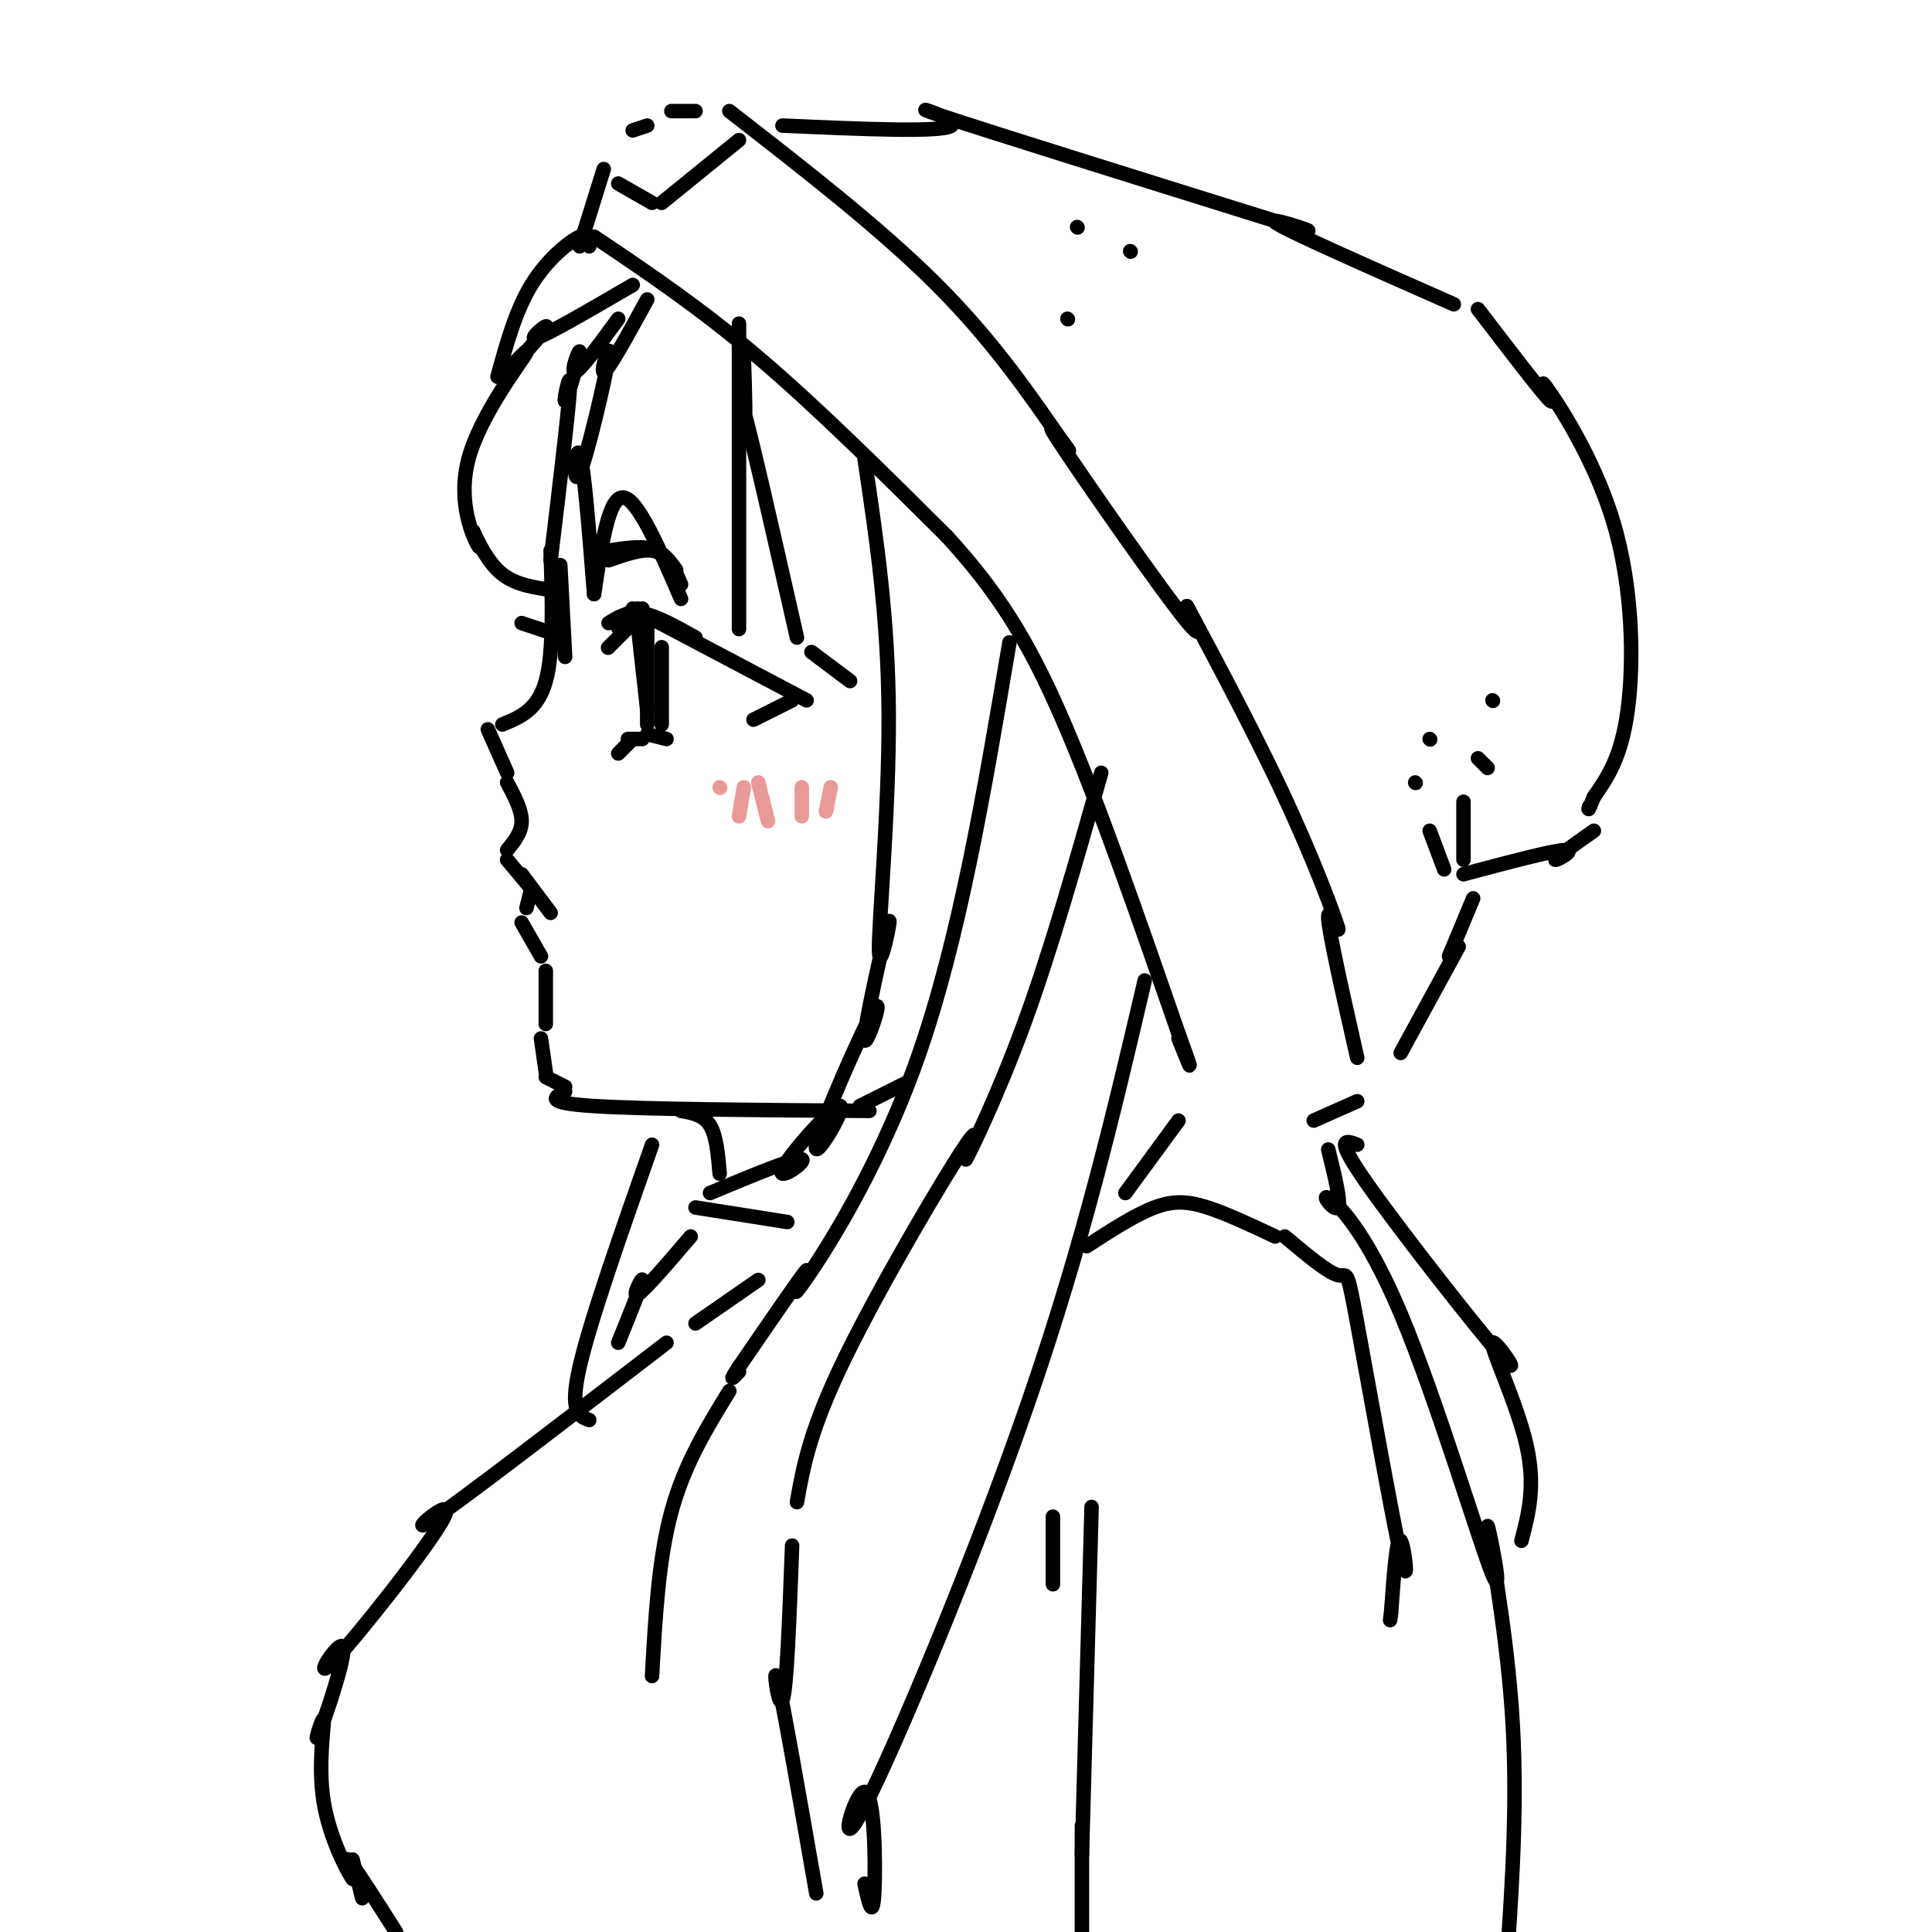 <svg viewBox='0 0 400 400' version='1.1' xmlns='http://www.w3.org/2000/svg' xmlns:xlink='http://www.w3.org/1999/xlink'><g fill='none' stroke='#000000' stroke-width='3' stroke-linecap='round' stroke-linejoin='round'><path d='M128,66c-4.022,5.486 -8.045,10.973 -9,11c-0.955,0.027 1.156,-5.405 1,-4c-0.156,1.405 -2.581,9.648 -3,10c-0.419,0.352 1.166,-7.185 1,-3c-0.166,4.185 -2.083,20.093 -4,36'/><path d='M114,114c0.333,10.500 0.667,21.000 -1,27c-1.667,6.000 -5.333,7.500 -9,9'/><path d='M101,151c0.000,0.000 4.000,9.000 4,9'/><path d='M105,162c1.500,2.833 3.000,5.667 3,8c0.000,2.333 -1.500,4.167 -3,6'/><path d='M105,178c0.000,0.000 5.000,6.000 5,6'/><path d='M108,181c0.000,0.000 6.000,8.000 6,8'/><path d='M110,184c0.000,0.000 -1.000,4.000 -1,4'/><path d='M108,191c0.000,0.000 4.000,7.000 4,7'/><path d='M113,201c0.000,0.000 0.000,11.000 0,11'/><path d='M112,215c0.000,0.000 1.000,7.000 1,7'/><path d='M113,223c0.000,0.000 4.000,2.000 4,2'/><path d='M117,226c-2.250,1.167 -4.500,2.333 6,3c10.500,0.667 33.750,0.833 57,1'/><path d='M178,229c0.000,0.000 10.000,-5.000 10,-5'/><path d='M116,117c0.000,0.000 1.000,19.000 1,19'/><path d='M131,129c-2.250,2.250 -4.500,4.500 -5,5c-0.500,0.500 0.750,-0.750 2,-2'/><path d='M126,129c2.000,-1.250 4.000,-2.500 7,-2c3.000,0.500 7.000,2.750 11,5'/><path d='M131,126c0.000,0.000 36.000,19.000 36,19'/><path d='M132,126c0.000,0.000 -4.000,4.000 -4,4'/><path d='M130,127c0.000,0.000 3.000,-1.000 3,-1'/><path d='M132,129c0.000,0.000 2.000,18.000 2,18'/><path d='M134,150c0.000,0.000 0.000,-20.000 0,-20'/><path d='M134,152c0.000,0.000 4.000,1.000 4,1'/><path d='M164,145c0.000,0.000 -8.000,4.000 -8,4'/><path d='M130,153c0.000,0.000 3.000,0.000 3,0'/><path d='M131,153c0.000,0.000 -3.000,3.000 -3,3'/><path d='M137,150c0.000,0.000 0.000,-16.000 0,-16'/><path d='M131,59c-9.021,5.256 -18.042,10.513 -20,11c-1.958,0.487 3.146,-3.795 2,-2c-1.146,1.795 -8.542,9.667 -9,10c-0.458,0.333 6.022,-6.871 5,-5c-1.022,1.871 -9.544,12.819 -12,22c-2.456,9.181 1.156,16.595 2,18c0.844,1.405 -1.081,-3.199 -1,-3c0.081,0.199 2.166,5.200 5,8c2.834,2.800 6.417,3.400 10,4'/><path d='M134,62c-4.094,7.485 -8.188,14.970 -9,15c-0.812,0.030 1.659,-7.394 1,-3c-0.659,4.394 -4.447,20.606 -6,24c-1.553,3.394 -0.872,-6.030 0,-4c0.872,2.030 1.936,15.515 3,29'/><path d='M123,123c1.500,-10.083 3.000,-20.167 6,-20c3.000,0.167 7.500,10.583 12,21'/><path d='M153,67c0.000,25.000 0.000,50.000 0,59c0.000,9.000 0.000,2.000 0,-5'/><path d='M154,74c0.244,7.289 0.489,14.578 0,14c-0.489,-0.578 -1.711,-9.022 0,-3c1.711,6.022 6.356,26.511 11,47'/><path d='M168,135c0.000,0.000 8.000,6.000 8,6'/><path d='M179,95c2.454,16.443 4.908,32.886 5,53c0.092,20.114 -2.177,43.900 -2,49c0.177,5.100 2.799,-8.487 2,-6c-0.799,2.487 -5.021,21.049 -5,24c0.021,2.951 4.284,-9.710 2,-6c-2.284,3.710 -11.115,23.790 -12,28c-0.885,4.210 6.175,-7.449 5,-8c-1.175,-0.551 -10.586,10.005 -12,13c-1.414,2.995 5.167,-1.573 4,-2c-1.167,-0.427 -10.084,3.286 -19,7'/><path d='M144,250c0.000,0.000 19.000,3.000 19,3'/><path d='M120,51c0.000,0.000 5.000,-16.000 5,-16'/><path d='M131,27c0.000,0.000 3.000,-1.000 3,-1'/><path d='M123,49c10.917,7.333 21.833,14.667 34,25c12.167,10.333 25.583,23.667 39,37'/><path d='M196,111c10.333,11.311 16.667,21.089 24,38c7.333,16.911 15.667,40.956 24,65'/><path d='M244,214c4.000,11.000 2.000,6.000 0,1'/><path d='M139,23c0.000,0.000 5.000,0.000 5,0'/><path d='M151,23c15.667,12.167 31.333,24.333 43,36c11.667,11.667 19.333,22.833 27,34'/><path d='M221,93c2.017,2.327 -6.439,-8.856 -2,-2c4.439,6.856 21.773,31.751 27,38c5.227,6.249 -1.652,-6.149 0,-3c1.652,3.149 11.834,21.844 19,37c7.166,15.156 11.314,26.773 12,29c0.686,2.227 -2.090,-4.935 -2,-2c0.090,2.935 3.045,15.968 6,29'/><path d='M281,228c0.000,0.000 -9.000,4.000 -9,4'/><path d='M162,26c16.622,0.733 33.244,1.467 35,0c1.756,-1.467 -11.356,-5.133 -2,-2c9.356,3.133 41.178,13.067 73,23'/><path d='M268,47c8.822,2.600 -5.622,-2.400 -4,-1c1.622,1.400 19.311,9.200 37,17'/><path d='M306,64c6.842,8.936 13.684,17.872 15,19c1.316,1.128 -2.895,-5.553 -1,-3c1.895,2.553 9.895,14.341 14,28c4.105,13.659 4.316,29.188 3,39c-1.316,9.812 -4.158,13.906 -7,18'/><path d='M330,165c-1.333,3.333 -1.167,2.667 -1,2'/><path d='M330,172c-4.067,2.867 -8.133,5.733 -8,6c0.133,0.267 4.467,-2.067 2,-2c-2.467,0.067 -11.733,2.533 -21,5'/><path d='M305,186c0.000,0.000 -5.000,12.000 -5,12'/><path d='M302,196c0.000,0.000 -12.000,22.000 -12,22'/><path d='M209,133c-5.202,30.821 -10.405,61.643 -19,86c-8.595,24.357 -20.583,42.250 -24,47c-3.417,4.750 1.738,-3.643 1,-3c-0.738,0.643 -7.369,10.321 -14,20'/><path d='M153,283c-2.333,3.500 -1.167,2.250 0,1'/><path d='M151,288c-4.667,7.583 -9.333,15.167 -12,25c-2.667,9.833 -3.333,21.917 -4,34'/><path d='M228,160c-5.220,18.413 -10.440,36.826 -16,52c-5.560,15.174 -11.459,27.108 -12,28c-0.541,0.892 4.278,-9.260 0,-3c-4.278,6.260 -17.651,28.931 -25,44c-7.349,15.069 -8.675,22.534 -10,30'/><path d='M164,320c-0.556,14.933 -1.111,29.867 -2,32c-0.889,2.133 -2.111,-8.533 -1,-4c1.111,4.533 4.556,24.267 8,44'/><path d='M237,203c-6.313,26.997 -12.625,53.994 -24,87c-11.375,33.006 -27.812,72.022 -34,84c-6.188,11.978 -2.128,-3.083 0,-3c2.128,0.083 2.322,15.309 2,21c-0.322,5.691 -1.161,1.845 -2,-2'/><path d='M141,230c2.333,0.417 4.667,0.833 6,3c1.333,2.167 1.667,6.083 2,10'/><path d='M225,258c5.000,-3.244 10.000,-6.489 14,-8c4.000,-1.511 7.000,-1.289 11,0c4.000,1.289 9.000,3.644 14,6'/><path d='M266,256c4.466,3.751 8.931,7.502 11,8c2.069,0.498 1.740,-2.258 4,10c2.260,12.258 7.108,39.531 9,48c1.892,8.469 0.826,-1.866 0,-3c-0.826,-1.134 -1.413,6.933 -2,15'/><path d='M288,334c-0.333,2.500 -0.167,1.250 0,0'/><path d='M157,265c0.000,0.000 -13.000,9.000 -13,9'/><path d='M138,278c-21.776,16.729 -43.551,33.458 -49,37c-5.449,3.542 5.429,-6.102 3,-1c-2.429,5.102 -18.164,24.952 -23,30c-4.836,5.048 1.227,-4.704 2,-3c0.773,1.704 -3.745,14.864 -5,18c-1.255,3.136 0.752,-3.754 1,-3c0.248,0.754 -1.263,9.150 0,17c1.263,7.850 5.302,15.152 6,16c0.698,0.848 -1.943,-4.758 -1,-4c0.943,0.758 5.472,7.879 10,15'/><path d='M143,256c-4.867,5.689 -9.733,11.378 -11,12c-1.267,0.622 1.067,-3.822 1,-3c-0.067,0.822 -2.533,6.911 -5,13'/><path d='M226,312c0.000,0.000 -2.000,72.000 -2,72'/><path d='M244,232c0.000,0.000 -11.000,15.000 -11,15'/><path d='M275,238c1.367,5.550 2.735,11.100 2,12c-0.735,0.900 -3.571,-2.850 -2,-2c1.571,0.850 7.551,6.300 15,24c7.449,17.700 16.368,47.652 19,54c2.632,6.348 -1.022,-10.906 -1,-10c0.022,0.906 3.721,19.973 5,38c1.279,18.027 0.140,35.013 -1,52'/><path d='M281,237c-2.443,-0.922 -4.887,-1.844 2,8c6.887,9.844 23.104,30.453 28,36c4.896,5.547 -1.528,-3.968 -2,-3c-0.472,0.968 5.008,12.419 7,21c1.992,8.581 0.496,14.290 -1,20'/><path d='M296,153c0.000,0.000 0.100,0.100 0.1,0.1'/><path d='M293,162c0.000,0.000 0.100,0.100 0.1,0.1'/><path d='M308,159c0.000,0.000 -2.000,-2.000 -2,-2'/><path d='M309,145c0.000,0.000 0.100,0.100 0.1,0.1'/><path d='M223,47c0.000,0.000 0.100,0.100 0.1,0.1'/><path d='M221,66c0.000,0.000 0.100,0.100 0.1,0.1'/><path d='M234,52c0.000,0.000 0.100,0.100 0.1,0.1'/><path d='M128,38c0.000,0.000 7.000,4.000 7,4'/><path d='M137,42c0.000,0.000 16.000,-13.000 16,-13'/></g>
<g fill='none' stroke='#ea9999' stroke-width='3' stroke-linecap='round' stroke-linejoin='round'><path d='M154,163c0.000,0.000 -1.000,6.000 -1,6'/><path d='M157,162c0.000,0.000 2.000,8.000 2,8'/><path d='M166,163c0.000,0.000 0.000,6.000 0,6'/><path d='M172,163c0.000,0.000 -1.000,5.000 -1,5'/><path d='M149,163c0.000,0.000 0.100,0.100 0.1,0.1'/></g>
<g fill='none' stroke='#000000' stroke-width='3' stroke-linecap='round' stroke-linejoin='round'><path d='M126,114c3.750,-0.583 7.500,-1.167 10,0c2.500,1.167 3.750,4.083 5,7'/><path d='M126,116c3.333,-1.167 6.667,-2.333 9,-2c2.333,0.333 3.667,2.167 5,4'/><path d='M73,385c0.000,0.000 2.000,8.000 2,8'/><path d='M224,378c0.000,0.000 0.000,27.000 0,27'/><path d='M296,172c0.000,0.000 3.000,8.000 3,8'/><path d='M303,166c0.000,0.000 0.000,12.000 0,12'/><path d='M218,314c0.000,0.000 0.000,14.000 0,14'/><path d='M135,237c-6.417,18.250 -12.833,36.500 -15,46c-2.167,9.500 -0.083,10.250 2,11'/><path d='M108,129c0.000,0.000 6.000,2.000 6,2'/><path d='M122,51c0.111,-1.533 0.222,-3.067 -2,-2c-2.222,1.067 -6.778,4.733 -10,10c-3.222,5.267 -5.111,12.133 -7,19'/></g>
</svg>